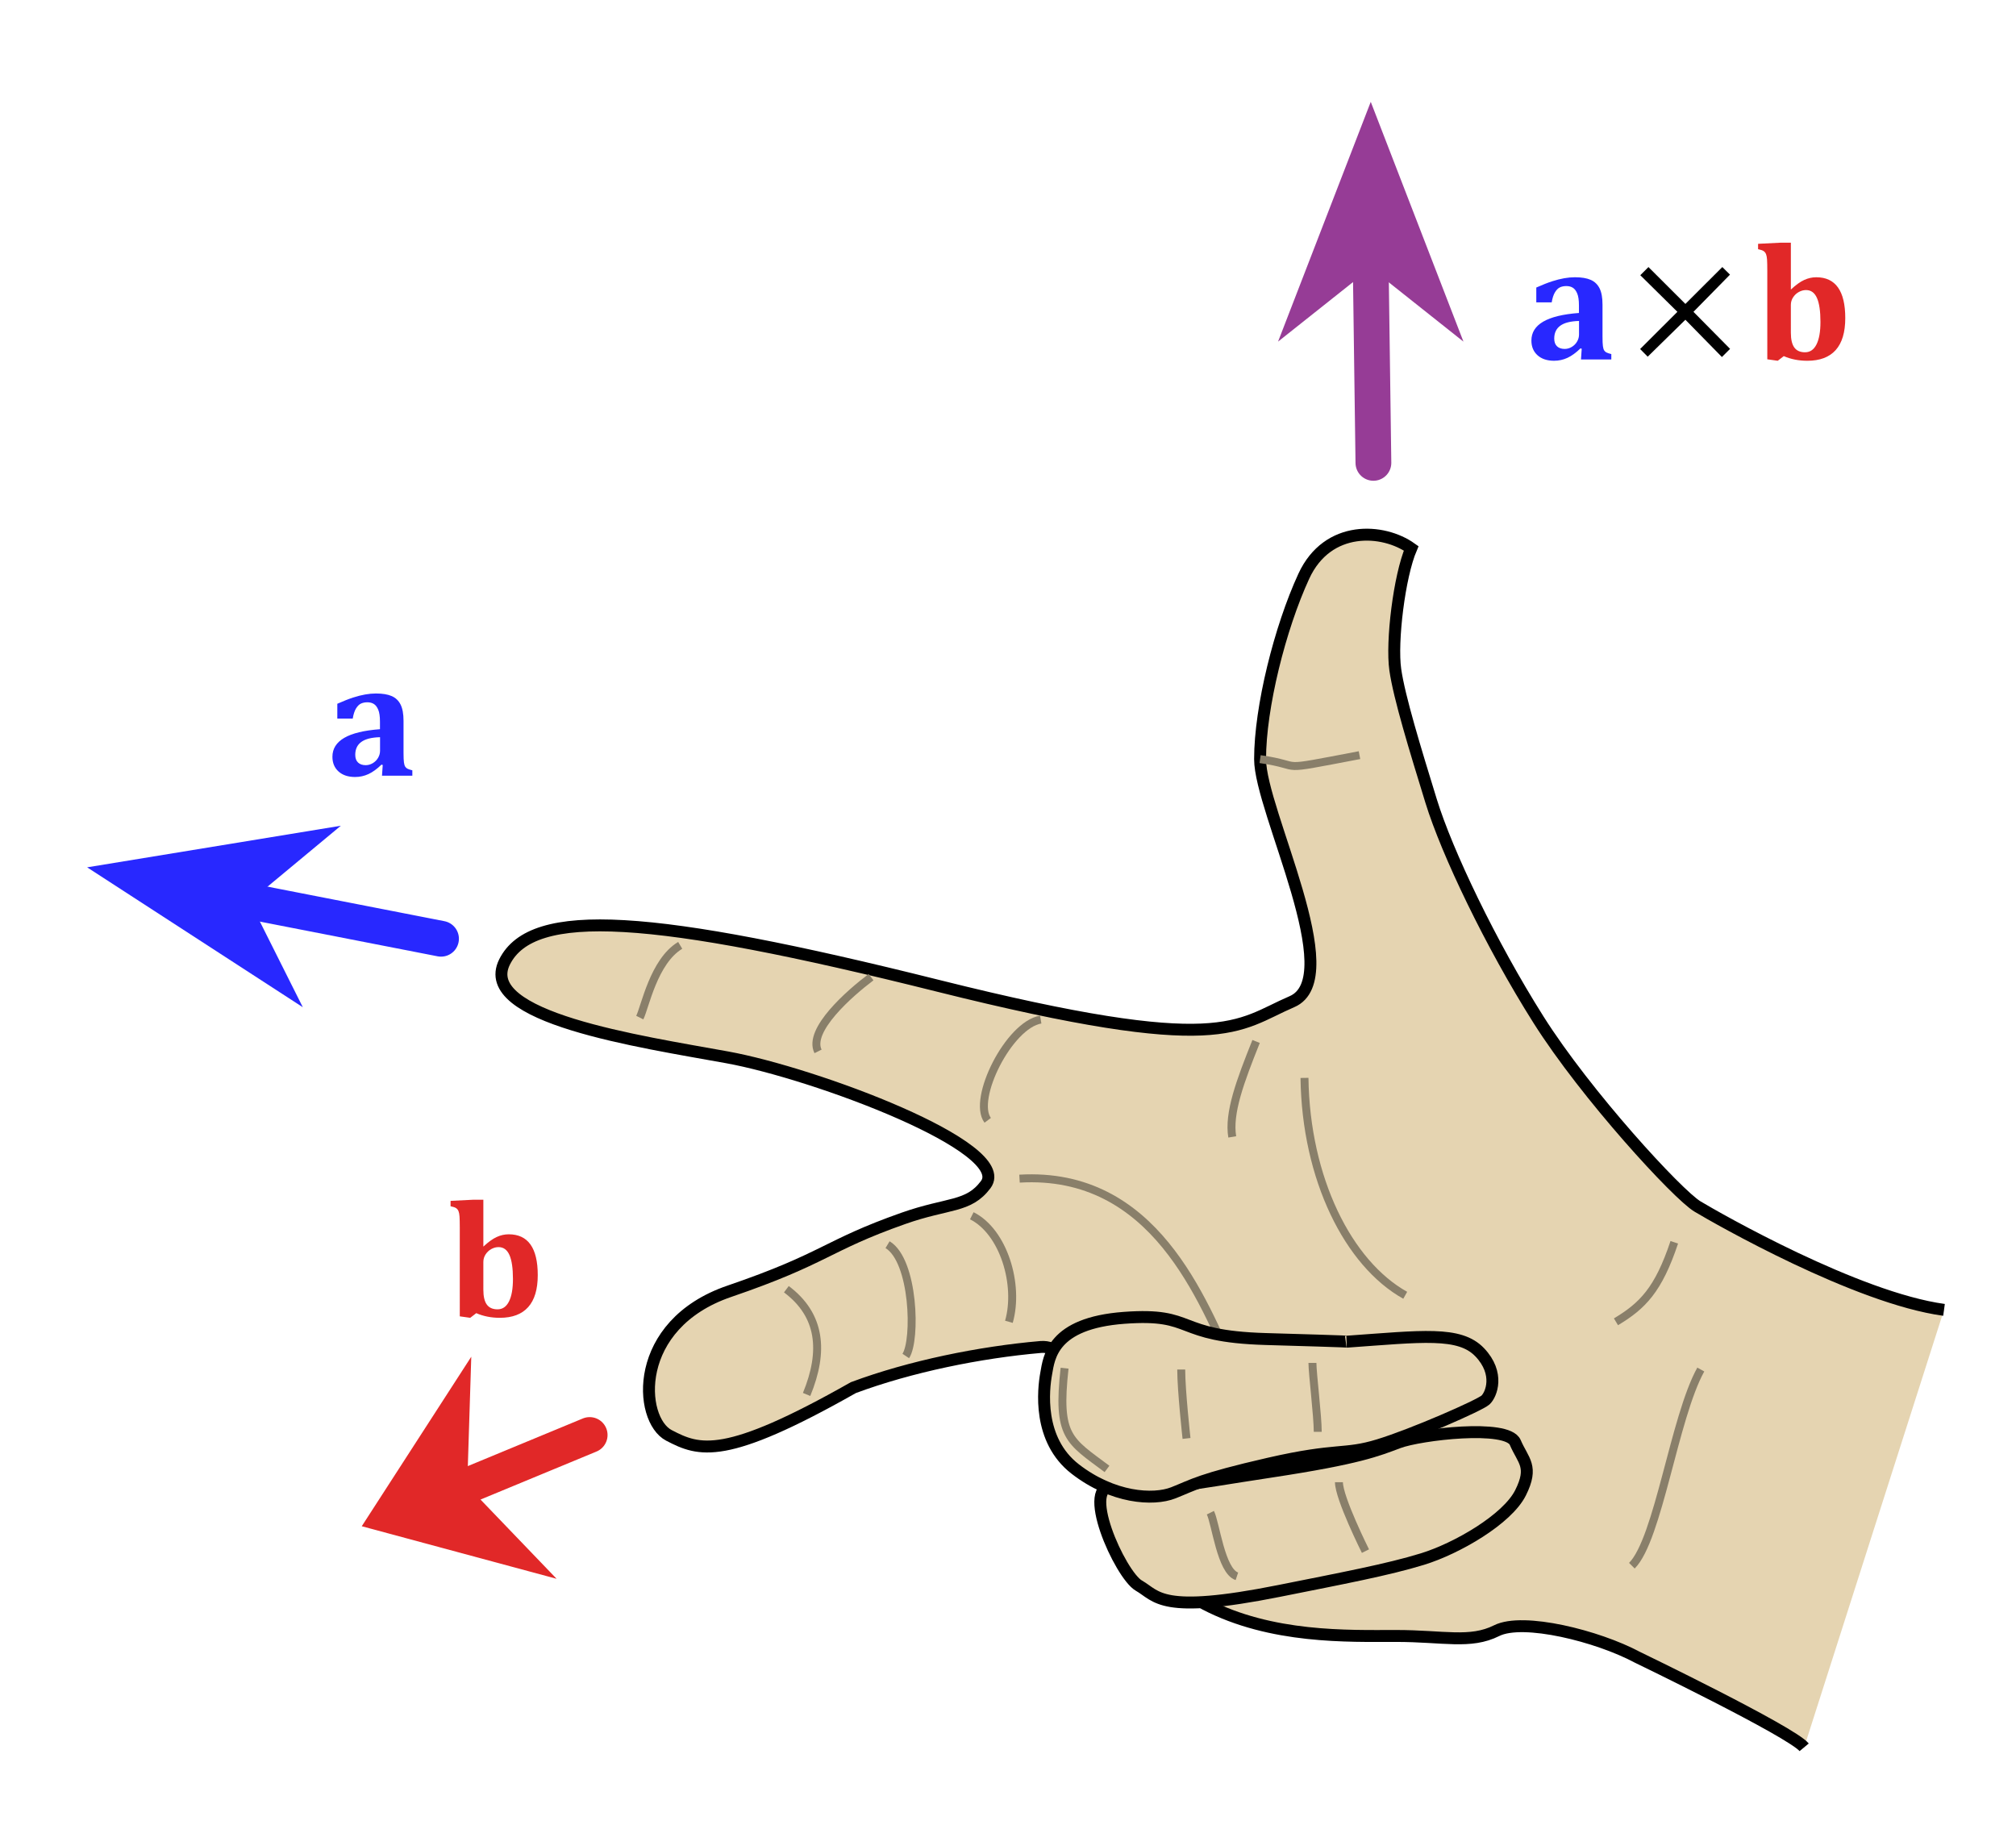 <svg xmlns="http://www.w3.org/2000/svg" xmlns:xlink="http://www.w3.org/1999/xlink" width="507" height="459" x="0" y="0" enable-background="new -21.914 -25.609 507 459" version="1.1" viewBox="-21.914 -25.609 507 459" xml:space="preserve"><path fill="#E5D4B1" stroke="#000" stroke-width="3" d="M466.982,303.788c-22-3-57-23-62-26s-28-28-40-47s-23-42-27-55	s-8-26-9-33s1-23.5,4-30.5c-7-5-21-6-27,7s-11,33-11,46s22,55,8,61s-17,14-89-4s-102-20-109-6s34,20,56,24s72.021,22.634,65,32	c-4.35,5.802-9.375,4.488-20.709,8.488c-19.611,6.922-19.308,9.966-43.791,18.345c-24.433,8.362-22.843,32.226-15.167,36.23	s14.016,6.342,46.386-12.013c14.35-5.34,31.782-8.885,47.115-10.218s24.668,56,41.334,64.667s35.999,8,47.999,8	s18.666,2.001,25.333-1.333s25.334,1.332,35.334,6.666c0,0,38.667,18.667,42,22.667"/><path fill="none" stroke="#897F6A" stroke-width="2" d="M234.483,270.787c33.999-1.999,45.999,30.667,53.999,48.001"/><path fill="none" stroke="#897F6A" stroke-width="2" d="M306.149,245.453c0.334,25.334,11.001,46.668,25.333,54.666"/><path fill="none" stroke="#897F6A" stroke-width="2" d="M239.816,230.787c-8,1.333-17.333,20-13.333,25.333"/><path fill="none" stroke="#897F6A" stroke-width="2" d="M197.149,220.12c-5.333,4-16,13.333-13.333,18.667"/><path fill="none" stroke="#897F6A" stroke-width="2" d="M149.149,212.12c-6.667,4-8.834,15.501-10.167,18.167"/><path fill="none" stroke="#897F6A" stroke-width="2" d="M222.483,280.121c8,4,12,17.332,9.333,26.666"/><path fill="none" stroke="#897F6A" stroke-width="2" d="M201.296,287.393c6.667,4,7.248,23.993,4.581,27.993"/><path fill="none" stroke="#897F6A" stroke-width="2" d="M175.848,298.59c8.648,6.485,9.591,15.534,5.089,26.466"/><path fill="none" stroke="#897F6A" stroke-width="2" d="M293.982,236.288c-4,10-7,18-6,24"/><path fill="none" stroke="#897F6A" stroke-width="2" d="M294.982,165.288c11.947,1.707,2.677,3.252,25-1"/><path fill="none" stroke="#897F6A" stroke-width="2" d="M399.149,286.788c-4,12-8,15.999-14.667,19.999"/><path fill="#E5D4B1" stroke="#000" stroke-width="3" d="M299.816,374.455c15.905-3.181,27.334-5.333,36-8	s21.332-10.001,24.666-16.667s0.667-7.999-1.333-12.666s-23.999-2-29.333,0s-10,4-32,7.333s-28,5-39.334,3.666	c-9.292-1.094,1.335,22.333,6.001,25S269.816,380.455,299.816,374.455z"/><path fill="#E5D4B1" stroke="#000" stroke-width="3" d="M316.784,311.788c18.897-1.333,28.348-2.666,33.435,2.667	s2.906,10.667,1.453,12s-18.171,8.666-26.893,11.333c-8.723,2.667-10.176,0.667-27.619,4.667c-17.444,4-18.897,5.333-23.986,7.333	c-5.088,2-15.263,1.333-24.711-6c-9.449-7.333-7.996-20-7.269-24c0.727-4,1.455-12.667,19.625-14s12.354,4.666,35.614,5.333	C319.691,311.788,316.784,311.788,316.784,311.788z"/><path fill="none" stroke="#897F6A" stroke-width="2" d="M245.815,318.455c-1.923,17.305,1.109,18.166,10.667,25.333"/><path fill="none" stroke="#897F6A" stroke-width="2" d="M275.149,318.787c0,5.333,1.333,17.333,1.333,17.333"/><path fill="none" stroke="#897F6A" stroke-width="2" d="M308.149,317.12c0,2.667,1.334,13.333,1.334,17.333"/><path fill="none" stroke="#897F6A" stroke-width="2" d="M314.815,347.122c0,4,6.667,17.333,6.667,17.333"/><path fill="none" stroke="#897F6A" stroke-width="2" d="M282.482,354.788c1.333,2.667,2.667,14.666,6.667,16"/><path fill="none" stroke="#897F6A" stroke-width="2" d="M405.815,318.788c-6.666,12-10.666,42.668-17.333,49.334"/><line x1="323.482" x2="322.814" y1="90.788" y2="41.788" fill="none" stroke="#963C96" stroke-linecap="round" stroke-width="9"/><polygon fill="#963C96" points="322.814 41.788 299.501 60.3 322.814 0 346.127 60.3"/><line x1="88.996" x2="40.9" y1="210.46" y2="201.067" fill="none" stroke="#2828FF" stroke-linecap="round" stroke-width="9"/><polygon fill="#2828FF" points="40.9 201.067 54.24 227.68 0 192.5 63.799 182.044"/><line x1="126.377" x2="95.585" y1="335.255" y2="348.005" fill="none" stroke="#E12828" stroke-linecap="round" stroke-width="9"/><polygon fill="#E12828" points="95.585 348.005 118.064 371.413 69.063 358.197 96.605 315.568"/><g><path fill="#2828FF" d="M375.868,62.098l-0.308-0.103c-1.121,1.094-2.212,1.887-3.271,2.379s-2.184,0.738-3.373,0.738 c-1.75,0-3.138-0.461-4.163-1.384s-1.538-2.157-1.538-3.702c0-2.01,0.987-3.592,2.963-4.748s4.974-1.883,8.993-2.184v-1.948 c0-1.271-0.144-2.252-0.431-2.943s-0.656-1.176-1.107-1.456s-0.991-0.42-1.62-0.42s-1.173,0.109-1.63,0.328 c-0.459,0.219-0.872,0.632-1.241,1.241s-0.643,1.453-0.82,2.533h-3.876v-3.732c1.572-0.697,2.902-1.22,3.988-1.569 c1.088-0.349,2.099-0.605,3.035-0.769s1.836-0.246,2.697-0.246c1.654,0,2.977,0.219,3.969,0.656 c0.99,0.438,1.732,1.148,2.225,2.133s0.738,2.345,0.738,4.081v7.998c0,1.162,0.034,1.986,0.103,2.471s0.175,0.837,0.317,1.056 c0.145,0.219,0.328,0.39,0.555,0.513c0.225,0.123,0.639,0.26,1.24,0.41v1.354h-7.629L375.868,62.098z M375.191,55.104 c-2.119,0.055-3.688,0.451-4.707,1.189s-1.527,1.818-1.527,3.24c0,0.848,0.232,1.494,0.697,1.938s1.107,0.667,1.928,0.667 c0.629,0,1.224-0.167,1.784-0.502s1.005-0.783,1.333-1.343s0.492-1.155,0.492-1.784V55.104z"/><path d="M403.971,52.808l9.208,9.311l-2.051,2.051l-9.188-9.372l-9.475,9.29l-1.907-1.928l9.372-9.352L390.6,43.6l2.051-2.051 l9.29,9.27l9.29-9.27l1.928,1.907L403.971,52.808z"/><path fill="#E12828" d="M422.54,42.492c0-1.299-0.021-2.242-0.062-2.83s-0.127-1.042-0.256-1.364 c-0.131-0.321-0.328-0.574-0.596-0.759c-0.266-0.185-0.734-0.345-1.404-0.482v-1.354l5.722-0.287h2.522v11.751l0.021,0.021 c1.217-1.135,2.32-1.931,3.312-2.389s2.007-0.687,3.046-0.687c2.434,0,4.259,0.858,5.476,2.574s1.825,4.283,1.825,7.701 c0,3.568-0.804,6.248-2.409,8.039c-1.607,1.791-3.982,2.687-7.127,2.687c-2.16,0-4.136-0.39-5.927-1.169l-1.518,1.169l-2.625-0.369 V42.492z M428.466,58.058c0,1.682,0.29,2.922,0.871,3.722s1.48,1.2,2.697,1.2c1.258,0,2.218-0.66,2.881-1.979 s0.995-3.203,0.995-5.65c0-2.693-0.294-4.703-0.882-6.029s-1.504-1.989-2.748-1.989c-0.602,0-1.196,0.157-1.784,0.472 s-1.073,0.762-1.456,1.343s-0.574,1.22-0.574,1.917V58.058z"/></g><g><path fill="#2828FF" d="M74.339,166.769l-0.308-0.103c-1.121,1.094-2.212,1.887-3.271,2.379s-2.184,0.738-3.373,0.738 c-1.75,0-3.138-0.461-4.163-1.384s-1.538-2.157-1.538-3.702c0-2.01,0.987-3.592,2.963-4.748s4.974-1.883,8.993-2.184v-1.948 c0-1.271-0.144-2.252-0.431-2.943s-0.656-1.176-1.107-1.456s-0.991-0.42-1.62-0.42s-1.173,0.109-1.63,0.328 c-0.459,0.219-0.872,0.632-1.241,1.241s-0.643,1.453-0.82,2.533h-3.876v-3.732c1.572-0.697,2.902-1.22,3.988-1.569 c1.088-0.349,2.099-0.605,3.035-0.769s1.836-0.246,2.697-0.246c1.654,0,2.977,0.219,3.969,0.656 c0.99,0.438,1.732,1.148,2.225,2.133s0.738,2.345,0.738,4.081v7.998c0,1.162,0.034,1.986,0.103,2.471s0.175,0.837,0.317,1.056 c0.145,0.219,0.328,0.39,0.555,0.513c0.225,0.123,0.639,0.26,1.24,0.41v1.354h-7.629L74.339,166.769z M73.663,159.775 c-2.119,0.055-3.688,0.451-4.707,1.189s-1.527,1.818-1.527,3.24c0,0.848,0.232,1.494,0.697,1.938s1.107,0.667,1.928,0.667 c0.629,0,1.224-0.167,1.784-0.502s1.005-0.783,1.333-1.343s0.492-1.155,0.492-1.784V159.775z"/></g><g><path fill="#E12828" d="M93.716,283.163c0-1.299-0.021-2.242-0.062-2.83s-0.127-1.042-0.256-1.363 c-0.131-0.321-0.328-0.574-0.596-0.759c-0.266-0.185-0.734-0.345-1.404-0.481v-1.354l5.722-0.287h2.522v11.75l0.021,0.021 c1.217-1.135,2.32-1.932,3.312-2.39s2.007-0.687,3.046-0.687c2.434,0,4.259,0.857,5.476,2.573s1.825,4.282,1.825,7.7 c0,3.568-0.804,6.248-2.409,8.039c-1.607,1.791-3.982,2.688-7.127,2.688c-2.16,0-4.136-0.391-5.927-1.17l-1.518,1.17l-2.625-0.369 V283.163z M99.643,298.729c0,1.682,0.29,2.922,0.871,3.722s1.48,1.2,2.697,1.2c1.258,0,2.218-0.66,2.881-1.979 s0.995-3.202,0.995-5.649c0-2.693-0.294-4.703-0.882-6.029s-1.504-1.99-2.748-1.99c-0.602,0-1.196,0.158-1.784,0.473 s-1.073,0.762-1.456,1.343s-0.574,1.22-0.574,1.917V298.729z"/></g></svg>